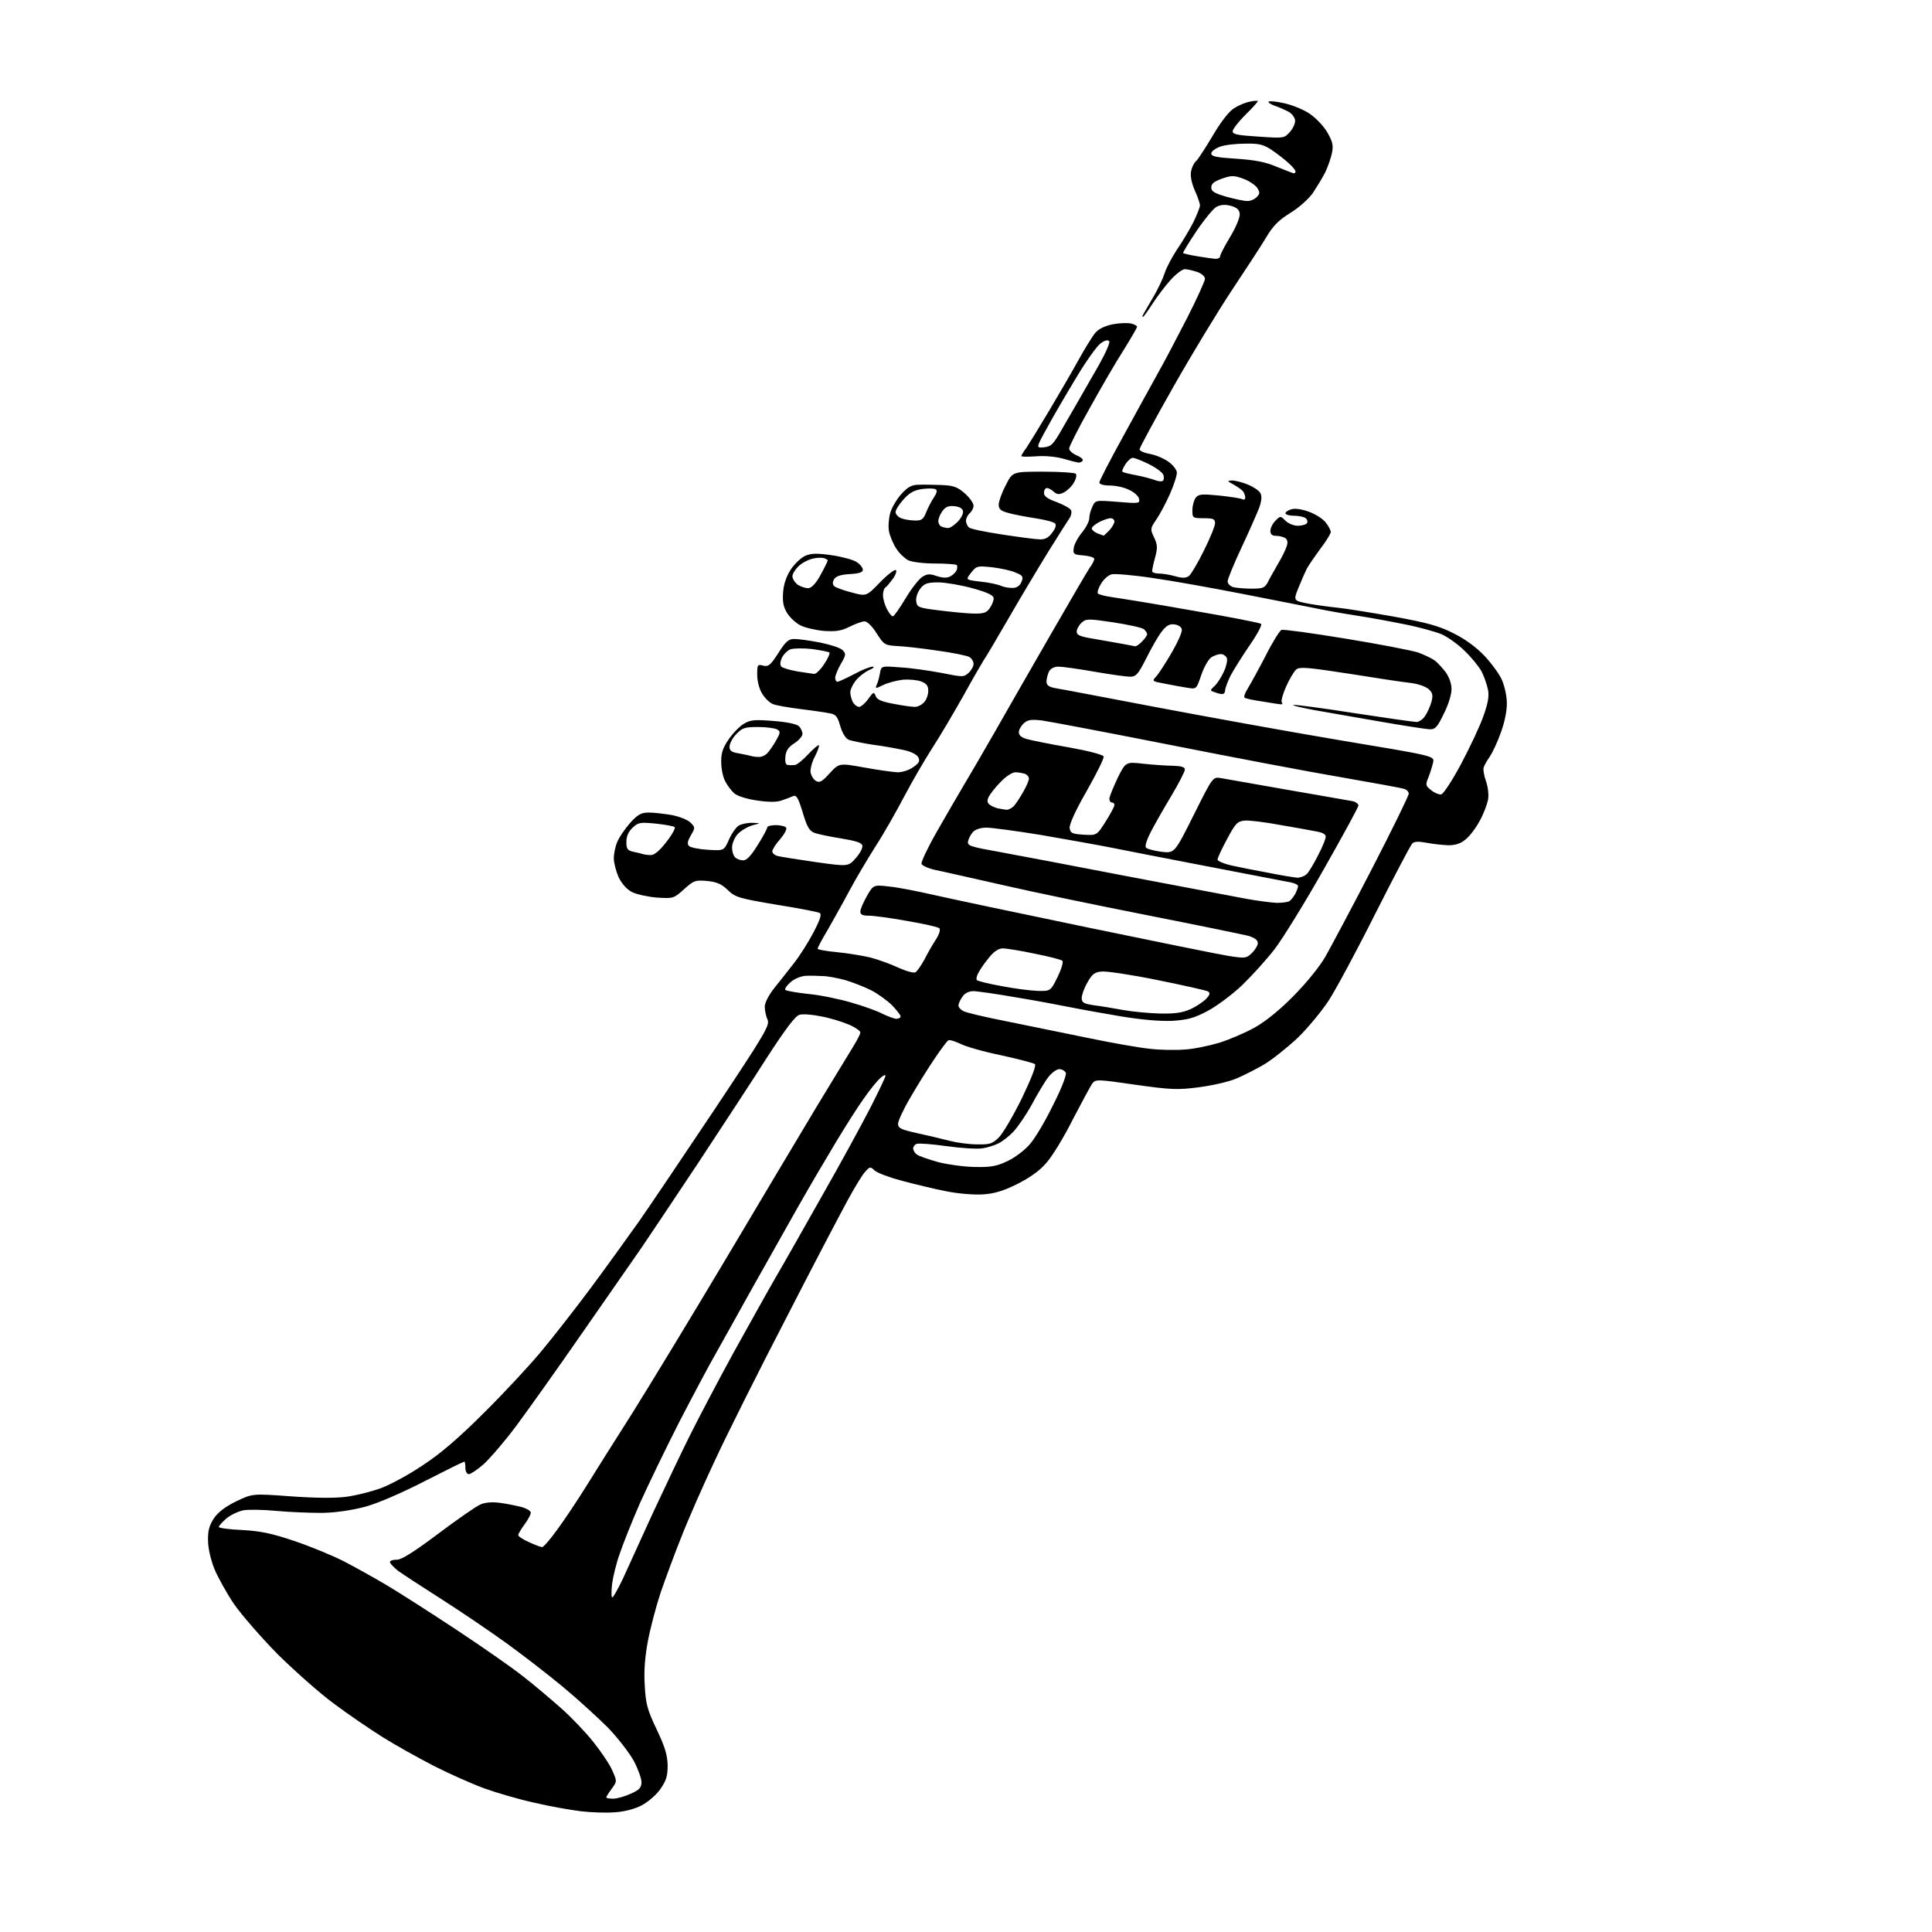 <?xml version="1.0" encoding="UTF-8" standalone="no"?>
<svg 
  version="1.1" 
  xmlns="http://www.w3.org/2000/svg" 
  xmlns:xlink="http://www.w3.org/1999/xlink" 
  xmlns:svg="http://www.w3.org/2000/svg"
  xmlns:rdf="http://www.w3.org/1999/02/22-rdf-syntax-ns#"
  xmlns:cc="http://creativecommons.org/ns#"
  xmlns:dc="http://purl.org/dc/elements/1.1/"
  viewBox="0 0 768 768"
  width="768"
  height="768"
>
<style>svg {background-color: white; }</style>"
<path stroke="none" fill="black" fill-rule="evenodd" d="M244.5,720.4C241.2,720.7 235.1,720.5 230.9,720.0C226.7,719.5 218.3,718.0 212.4,716.6C206.4,715.3 197.5,712.7 192.5,710.9C187.6,709.1 178.6,705.1 172.5,702.0C166.5,698.9 157.3,693.8 152.2,690.6C147.1,687.4 138.3,681.4 132.7,677.2C127.1,673.1 117.1,664.2 110.4,657.6C103.8,650.9 96.0,641.9 93.0,637.6C90.1,633.3 86.6,627.0 85.2,623.6C83.8,620.1 82.7,615.4 82.7,612.4C82.6,608.5 83.2,606.4 85.0,603.6C86.7,601.1 89.6,598.9 93.9,596.8C100.4,593.7 100.4,593.7 115.4,594.8C125.1,595.5 133.1,595.6 137.6,595.0C141.5,594.5 147.8,592.9 151.6,591.5C155.3,590.1 162.9,586.0 168.3,582.3C175.2,577.8 182.6,571.4 192.4,561.6C200.2,553.9 210.3,543.0 214.9,537.5C219.5,532.0 228.5,520.5 234.9,511.9C241.3,503.3 249.9,491.3 254.1,485.4C258.3,479.4 271.7,459.5 284.0,441.1C304.3,410.6 306.1,407.5 305.1,405.3C304.5,404.0 304.0,401.7 304.0,400.2C304.0,398.6 305.6,395.5 308.0,392.5C310.2,389.8 313.8,385.2 315.9,382.5C318.0,379.8 321.4,374.4 323.4,370.6C326.1,365.4 326.7,363.4 325.8,362.9C325.1,362.5 317.3,361.0 308.5,359.6C293.7,357.1 292.3,356.7 289.3,353.8C286.8,351.4 285.0,350.6 281.1,350.2C276.3,349.8 275.8,350.0 271.9,353.5C267.8,357.2 267.6,357.2 261.1,356.8C257.5,356.5 253.0,355.5 251.2,354.6C249.1,353.5 247.2,351.3 245.9,348.7C244.9,346.4 244.0,343.0 244.0,341.2C244.0,339.4 244.6,336.4 245.4,334.6C246.2,332.7 248.5,329.4 250.5,327.1C253.6,323.7 254.9,323.0 258.0,323.0C260.0,323.0 264.1,323.5 267.1,324.0C270.1,324.6 273.4,325.9 274.5,327.0C276.4,328.9 276.4,329.1 274.6,332.1C273.3,334.4 273.1,335.5 273.9,336.3C274.5,336.9 277.9,337.6 281.4,337.8C287.8,338.2 287.8,338.2 289.8,333.7C290.9,331.2 292.7,328.7 293.8,328.1C295.0,327.5 297.4,327.0 299.2,327.1C302.5,327.2 302.5,327.2 299.0,328.1C297.1,328.7 294.5,330.2 293.2,331.6C292.0,333.0 291.0,335.3 291.0,336.9C291.0,338.4 291.5,340.1 292.2,340.8C292.9,341.5 294.3,342.0 295.4,342.0C296.9,342.0 298.6,340.1 301.2,335.9C303.3,332.6 305.0,329.4 305.0,328.9C305.0,328.4 306.5,328.0 308.4,328.0C310.3,328.0 312.2,328.5 312.5,329.0C312.9,329.6 311.8,331.6 310.1,333.6C308.4,335.5 307.0,337.7 307.0,338.4C307.0,339.2 308.0,340.0 309.2,340.3C310.5,340.6 317.3,341.7 324.3,342.7C337.2,344.5 337.2,344.5 340.2,341.1C341.8,339.3 343.0,337.1 342.8,336.2C342.6,335.0 340.4,334.3 334.4,333.3C330.0,332.6 325.2,331.6 323.8,331.1C321.7,330.3 320.8,328.7 319.1,323.0C317.3,317.1 316.6,315.9 315.2,316.5C314.3,316.9 312.2,317.7 310.7,318.2C308.8,318.9 305.6,318.9 300.9,318.2C296.7,317.6 293.0,316.4 291.8,315.3C290.7,314.3 289.1,312.2 288.3,310.6C287.4,309.0 286.7,305.6 286.7,303.0C286.6,299.5 287.3,297.3 289.6,294.0C291.2,291.6 293.9,288.8 295.7,287.7C298.4,286.1 300.1,286.0 307.5,286.6C312.8,287.0 316.7,287.8 317.6,288.7C318.4,289.5 319.0,290.9 319.0,291.8C318.9,292.7 317.5,294.4 315.7,295.5C313.4,297.0 312.4,298.4 312.2,300.8C312.0,302.9 312.3,304.0 313.2,304.1C313.9,304.2 315.2,304.2 316.0,304.1C316.8,304.0 319.2,302.1 321.3,299.8C323.4,297.6 325.3,296.0 325.5,296.2C325.8,296.4 325.1,298.4 324.0,300.6C322.8,302.7 322.1,305.6 322.2,306.9C322.4,308.2 323.3,309.8 324.3,310.4C325.8,311.3 326.7,310.8 329.8,307.4C333.6,303.3 333.6,303.3 343.6,305.1C349.0,306.1 355.0,306.9 356.8,307.0C358.7,307.0 361.5,306.1 363.1,304.9C365.4,303.3 365.8,302.5 365.0,301.0C364.4,299.9 362.1,298.7 359.0,298.1C356.2,297.5 350.7,296.5 346.7,296.0C342.8,295.4 338.6,294.5 337.4,294.1C336.1,293.5 334.9,291.5 334.0,288.6C333.0,285.0 332.3,284.0 330.1,283.6C328.7,283.3 323.4,282.5 318.5,281.9C313.6,281.3 308.5,280.4 307.3,279.9C306.0,279.4 304.1,277.6 303.0,275.8C301.8,273.9 301.0,270.7 301.0,268.2C301.0,264.2 301.1,264.0 303.4,264.6C305.5,265.1 306.3,264.4 309.4,259.6C312.3,255.0 313.5,254.0 315.7,254.0C317.3,254.0 321.8,254.6 325.9,255.4C329.9,256.2 334.0,257.5 334.9,258.4C336.4,259.9 336.3,260.4 334.2,264.0C333.0,266.1 332.0,268.6 332.0,269.4C332.0,270.3 332.4,271.0 332.9,271.0C333.4,271.0 336.4,269.6 339.5,268.0C342.6,266.3 345.9,265.0 346.9,265.0C347.8,265.1 347.1,265.7 345.4,266.4C343.7,267.2 341.4,269.0 340.2,270.5C339.0,272.0 338.0,274.1 338.0,275.2C338.0,276.3 338.5,278.0 339.0,279.1C339.6,280.1 340.7,281.0 341.5,281.0C342.2,281.0 343.9,279.6 345.1,277.9C347.2,275.0 347.4,274.9 348.1,276.7C348.6,278.1 350.4,278.9 355.3,279.8C358.8,280.5 362.6,281.0 363.7,281.0C364.8,281.0 366.4,280.2 367.3,279.2C368.3,278.2 369.0,276.1 369.0,274.6C369.0,272.6 368.3,271.7 366.2,270.9C364.7,270.3 361.4,270.0 358.9,270.2C356.4,270.5 352.9,271.4 351.1,272.3C348.0,273.8 347.9,273.8 348.5,272.2C349.0,271.3 349.5,269.2 349.8,267.6C350.3,264.7 350.3,264.7 357.9,265.3C362.1,265.5 369.4,266.6 374.3,267.5C382.7,269.2 383.1,269.2 385.0,267.5C386.1,266.5 387.0,264.9 387.0,263.9C387.0,262.9 386.2,261.6 385.2,261.1C384.2,260.6 378.4,259.4 372.4,258.6C366.4,257.7 359.2,256.9 356.5,256.8C351.7,256.5 351.4,256.3 348.5,251.8C346.8,249.0 344.7,247.0 343.7,247.0C342.7,247.0 340.0,248.0 337.8,249.1C334.4,250.8 332.4,251.1 327.5,250.8C324.2,250.5 319.9,249.5 318.2,248.6C316.4,247.7 314.0,245.5 312.9,243.7C311.4,241.3 311.0,239.2 311.3,235.5C311.5,232.2 312.6,229.1 314.4,226.3C315.9,224.1 318.5,221.6 320.2,220.9C322.6,219.9 325.0,219.9 330.6,220.7C334.7,221.3 339.1,222.5 340.5,223.4C341.9,224.3 343.0,225.7 343.0,226.5C343.0,227.5 341.5,228.0 337.9,228.2C334.3,228.4 332.4,229.0 331.6,230.2C330.9,231.4 330.9,232.3 331.6,233.0C332.1,233.5 335.3,234.7 338.5,235.5C344.4,237.1 344.4,237.1 349.8,231.5C352.7,228.5 355.6,226.3 356.1,226.6C356.6,226.9 356.1,228.4 355.0,230.0C353.8,231.6 352.5,233.2 352.0,233.5C351.4,233.9 351.0,235.2 351.0,236.6C351.0,238.0 351.7,240.4 352.5,242.0C353.4,243.7 354.4,245.0 354.9,245.0C355.4,245.0 357.6,241.8 359.9,238.0C362.2,234.1 365.2,230.3 366.5,229.4C368.5,228.1 369.5,228.0 372.4,229.0C374.9,229.8 376.5,229.8 377.8,229.1C378.9,228.5 380.0,227.4 380.3,226.6C380.6,225.8 380.6,224.9 380.3,224.6C379.9,224.3 376.0,224.0 371.6,224.0C367.1,224.0 362.4,223.4 361.0,222.7C359.7,222.0 357.5,220.0 356.3,218.1C355.1,216.3 353.8,213.2 353.4,211.3C353.0,209.4 353.3,206.0 353.9,203.8C354.6,201.6 356.6,198.2 358.4,196.3C360.8,193.6 362.5,192.7 365.1,192.7C366.9,192.6 371.1,192.7 374.2,192.8C379.0,193.0 380.5,193.5 383.5,196.1C385.4,197.8 387.0,200.0 387.0,201.0C387.0,202.0 386.3,203.3 385.5,204.0C384.7,204.7 384.0,206.0 384.0,207.0C384.0,208.0 384.6,209.2 385.2,209.7C385.9,210.3 391.9,211.5 398.5,212.5C405.1,213.5 411.8,214.4 413.4,214.4C415.4,214.5 416.9,213.7 418.3,211.7C419.6,210.0 420.0,208.6 419.4,208.1C418.9,207.5 415.4,206.6 411.5,206.0C407.6,205.4 402.8,204.5 400.8,203.9C397.8,203.1 397.0,202.4 397.0,200.6C397.0,199.4 398.2,195.9 399.8,192.9C402.5,187.5 402.5,187.5 414.7,187.5C421.4,187.5 427.2,187.9 427.6,188.3C428.1,188.8 427.8,190.3 426.9,191.8C426.1,193.3 424.3,195.0 423.0,195.7C421.0,196.7 420.3,196.6 418.9,195.5C418.1,194.7 416.8,194.0 416.2,194.0C415.5,194.0 415.0,194.9 415.0,195.9C415.0,197.3 416.4,198.3 420.1,199.6C422.9,200.7 425.5,202.1 425.8,202.9C426.1,203.6 425.8,205.0 425.2,205.9C424.6,206.8 420.8,212.7 416.9,219.0C413.0,225.3 405.7,237.5 400.8,246.0C395.9,254.5 391.5,261.9 391.0,262.5C390.6,263.1 386.9,269.4 383.0,276.5C379.0,283.6 373.4,293.1 370.5,297.5C367.7,301.9 362.7,310.4 359.5,316.5C356.3,322.6 351.2,331.6 348.0,336.5C344.9,341.4 340.2,349.3 337.7,354.0C335.2,358.7 331.3,365.6 329.1,369.5C326.8,373.3 325.0,376.8 325.0,377.1C325.0,377.5 328.5,378.1 332.7,378.5C336.9,378.9 342.9,379.9 345.9,380.6C349.0,381.4 354.0,383.2 357.2,384.7C360.3,386.1 363.3,386.9 363.9,386.5C364.5,386.2 366.2,383.8 367.6,381.2C368.9,378.6 371.0,375.0 372.2,373.2C373.4,371.3 373.9,369.5 373.4,369.0C372.9,368.5 367.2,367.2 360.6,366.1C354.1,364.9 347.2,364.0 345.4,364.0C342.9,364.0 342.0,363.6 342.0,362.3C342.0,361.4 343.2,358.7 344.6,356.2C347.2,351.7 347.2,351.7 353.4,352.4C356.7,352.7 364.4,354.2 370.5,355.6C376.6,357.0 404.0,362.8 431.5,368.5C459.0,374.2 484.6,379.4 488.4,380.0C494.9,381.0 495.4,381.0 497.6,378.9C498.9,377.6 500.0,375.9 500.0,374.9C500.0,373.7 498.8,372.8 496.2,372.0C494.2,371.5 476.3,367.8 456.5,363.9C436.7,360.0 410.6,354.6 398.5,351.8C386.4,349.1 374.3,346.3 371.7,345.8C369.0,345.2 366.6,344.1 366.3,343.4C366.1,342.7 368.7,337.1 372.3,330.8C375.8,324.6 380.9,315.9 383.5,311.5C386.1,307.1 391.8,297.4 396.0,290.0C400.2,282.6 409.9,265.7 417.5,252.5C425.1,239.3 432.1,227.3 433.1,225.8C434.2,224.4 435.0,222.7 435.0,222.2C435.0,221.6 433.1,221.0 430.8,220.8C426.9,220.5 426.5,220.3 426.8,218.0C426.9,216.6 428.4,213.8 430.0,211.8C431.7,209.8 433.0,207.2 433.0,206.1C433.0,205.0 433.5,202.9 434.2,201.5C435.4,198.8 435.4,198.8 444.3,199.5C452.6,200.2 453.2,200.1 452.8,198.4C452.7,197.3 450.9,195.7 449.0,194.8C447.1,193.8 443.6,193.0 441.2,193.0C438.7,193.0 437.0,192.5 437.0,191.8C437.0,191.2 441.2,183.0 446.4,173.6C451.5,164.2 457.8,152.9 460.2,148.5C462.7,144.1 467.9,134.2 471.9,126.4C475.8,118.7 479.0,111.7 479.0,110.8C479.0,109.9 477.6,108.7 475.9,108.1C474.1,107.5 471.9,107.0 471.0,107.0C470.0,107.0 467.5,108.9 465.4,111.2C463.2,113.6 460.0,117.9 458.1,120.8C456.3,123.6 454.6,126.0 454.3,126.0C454.1,126.0 454.1,125.7 454.3,125.3C454.5,124.8 456.3,121.8 458.2,118.5C460.2,115.2 462.3,110.7 463.0,108.5C463.7,106.3 466.0,102.0 468.0,99.0C470.1,96.0 472.9,91.2 474.4,88.3C475.8,85.4 477.0,82.4 477.0,81.7C477.0,80.9 476.1,78.1 474.9,75.6C473.6,72.5 473.1,69.9 473.5,68.0C473.8,66.4 474.7,64.6 475.5,64.0C476.2,63.4 479.2,58.8 482.1,53.9C485.4,48.3 488.6,44.2 490.6,43.0C492.3,41.9 495.1,40.7 496.9,40.4C498.6,40.0 500.0,40.0 500.0,40.2C500.0,40.5 497.8,43.0 495.0,45.7C492.2,48.5 490.0,51.4 490.0,52.2C490.0,53.4 492.1,53.8 500.2,54.3C510.4,55.0 510.5,55.0 512.8,52.4C514.1,50.9 515.0,48.8 514.8,47.7C514.6,46.5 513.4,45.0 512.0,44.3C510.6,43.6 508.2,42.5 506.6,42.0C505.0,41.4 504.0,40.7 504.3,40.4C504.6,40.1 507.3,40.3 510.3,41.0C513.3,41.6 517.8,43.4 520.3,45.0C522.9,46.7 525.9,49.8 527.5,52.4C529.7,56.2 530.1,57.7 529.5,60.7C529.1,62.7 527.9,66.2 526.8,68.5C525.7,70.7 523.4,74.4 521.9,76.7C520.2,79.1 516.4,82.5 513.0,84.6C508.3,87.5 506.1,89.7 503.3,94.4C501.3,97.8 495.1,107.2 489.6,115.5C484.1,123.8 473.6,141.1 466.3,154.0C459.0,166.9 453.0,178.0 453.0,178.6C453.0,179.2 454.7,180.0 456.8,180.4C458.9,180.7 462.2,182.0 464.1,183.3C466.0,184.5 467.6,186.5 467.8,187.6C468.0,188.7 466.7,192.6 465.1,196.3C463.5,199.9 461.0,204.6 459.6,206.6C457.2,210.1 457.2,210.4 458.8,213.7C460.1,216.5 460.2,217.8 459.2,221.5C458.5,224.0 458.0,226.5 458.0,227.0C458.0,227.6 459.2,228.0 460.8,228.0C462.3,228.0 465.2,228.5 467.3,229.1C470.2,229.9 471.5,229.8 472.7,228.9C473.5,228.2 476.2,223.7 478.6,218.8C481.0,214.0 483.0,209.1 483.0,208.0C483.0,206.3 482.3,206.0 478.5,206.0C474.1,206.0 474.0,205.9 474.0,202.8C474.0,201.0 474.6,198.8 475.3,197.9C476.4,196.4 477.7,196.3 484.8,197.0C489.3,197.5 493.4,198.1 494.0,198.5C494.5,198.8 495.0,198.5 495.0,197.8C495.0,197.1 494.6,196.0 494.2,195.4C493.8,194.8 492.1,193.6 490.5,192.7C487.8,191.2 487.7,191.1 489.7,191.0C491.0,191.0 493.8,191.7 496.0,192.6C498.2,193.5 500.5,195.0 501.0,196.0C501.7,197.2 501.5,199.1 500.6,201.7C499.8,203.8 496.7,210.9 493.6,217.5C490.5,224.1 488.0,230.2 488.0,231.1C488.0,232.0 489.0,233.0 490.2,233.4C491.5,233.7 494.8,234.0 497.6,234.0C502.1,234.0 502.8,233.7 504.1,231.2C504.8,229.7 506.7,226.5 508.1,224.0C509.6,221.5 511.1,218.4 511.5,217.1C512.0,215.6 511.8,214.5 510.9,213.9C510.1,213.4 508.5,213.0 507.2,213.0C505.7,213.0 505.0,212.4 505.0,211.0C505.0,209.9 505.9,208.1 507.0,207.0C509.0,205.0 509.0,205.0 511.0,207.0C512.1,208.1 514.3,209.0 515.9,209.0C517.6,209.0 519.2,208.5 519.6,207.9C519.9,207.3 519.6,206.4 518.9,205.9C518.1,205.4 516.0,205.0 514.2,205.0C512.5,205.0 511.0,204.6 511.0,204.0C511.0,203.5 512.1,202.8 513.5,202.4C515.0,202.0 517.9,202.5 520.5,203.5C523.0,204.4 525.9,206.3 527.0,207.7C528.1,209.1 529.0,210.8 529.0,211.5C529.0,212.1 527.2,215.1 524.9,218.1C522.7,221.1 520.2,224.7 519.4,226.2C518.7,227.6 517.2,231.1 516.1,233.8C514.1,238.8 514.1,238.8 520.3,240.0C523.7,240.6 529.0,241.3 532.0,241.6C535.0,241.9 544.9,243.5 554.0,245.1C567.2,247.5 572.0,248.8 577.7,251.7C582.4,254.0 586.7,257.2 590.0,260.6C592.8,263.6 596.0,267.9 597.0,270.2C598.1,272.7 599.0,276.7 599.0,279.7C599.0,282.9 598.0,287.5 596.5,291.5C595.2,295.2 593.2,299.3 592.2,300.8C591.1,302.3 590.1,304.2 589.8,305.0C589.5,305.8 589.9,308.3 590.7,310.5C591.5,312.9 591.9,315.9 591.5,318.0C591.1,319.9 589.7,323.7 588.2,326.3C586.8,329.0 584.3,332.3 582.7,333.6C580.7,335.3 578.7,336.0 575.7,336.0C573.4,335.9 569.5,335.5 567.0,335.0C563.8,334.4 562.2,334.5 561.4,335.3C560.7,336.0 554.2,348.4 546.8,363.0C539.5,377.6 531.1,393.2 528.2,397.7C525.3,402.1 519.6,409.0 515.6,412.8C511.5,416.6 505.6,421.3 502.4,423.2C499.1,425.1 494.2,427.6 491.3,428.8C488.5,430.0 481.9,431.5 476.6,432.2C468.1,433.3 465.5,433.2 451.3,431.2C436.2,429.0 435.5,429.0 434.2,430.7C433.5,431.7 430.0,438.2 426.4,445.1C422.9,452.1 418.2,459.8 415.9,462.3C413.3,465.4 409.3,468.2 404.3,470.7C398.7,473.5 395.2,474.5 390.6,474.8C387.1,475.0 380.7,474.5 375.9,473.5C371.3,472.6 363.5,470.7 358.6,469.4C353.7,468.1 348.9,466.3 347.8,465.4C346.0,463.7 345.8,463.7 344.1,465.6C343.0,466.6 340.0,471.6 337.3,476.5C334.6,481.4 323.4,502.7 312.6,523.8C301.7,544.8 289.0,570.2 284.3,580.3C279.6,590.3 273.6,603.9 271.0,610.6C268.3,617.2 264.6,627.4 262.6,633.1C260.7,638.9 258.4,647.7 257.5,652.6C256.4,658.5 255.9,664.4 256.3,670.0C256.7,677.4 257.3,679.6 261.0,687.4C264.3,694.3 265.3,697.6 265.4,701.7C265.4,706.0 264.9,707.7 262.5,711.2C260.8,713.6 257.5,716.4 255.0,717.7C252.3,719.1 248.1,720.2 244.5,720.4zM243.8,715.0C245.3,715.0 248.4,714.1 250.8,713.0C254.2,711.5 255.0,710.6 255.0,708.4C255.0,707.0 253.6,703.1 251.9,699.9C250.1,696.7 245.5,690.7 241.6,686.7C237.6,682.7 229.6,675.4 223.7,670.5C217.8,665.6 207.7,657.8 201.2,653.1C194.8,648.5 183.2,640.6 175.5,635.7C167.8,630.8 160.0,625.7 158.2,624.4C156.5,623.0 155.0,621.5 155.0,620.9C155.0,620.4 156.2,620.0 157.8,620.0C159.7,620.0 164.7,616.8 174.3,609.6C181.9,603.9 189.5,598.6 191.1,598.0C192.9,597.2 195.9,597.0 198.7,597.4C201.2,597.7 205.0,598.5 207.1,599.0C209.3,599.6 211.0,600.6 211.0,601.3C211.0,602.0 209.9,604.1 208.5,606.0C207.1,607.9 206.0,609.8 206.0,610.2C206.0,610.7 207.9,612.0 210.2,613.0C212.6,614.1 215.0,615.0 215.5,615.0C216.1,615.0 218.9,611.7 221.7,607.8C224.6,603.8 229.5,596.5 232.6,591.5C235.7,586.5 244.2,573.0 251.5,561.5C258.7,550.0 275.4,522.5 288.5,500.5C301.6,478.5 317.6,451.6 324.1,440.8C330.7,430.0 337.3,419.0 339.0,416.3C340.6,413.7 342.0,411.1 342.0,410.4C342.0,409.8 339.9,408.3 337.2,407.2C334.6,406.1 329.7,404.6 326.3,404.0C322.9,403.3 319.1,403.0 317.8,403.4C316.2,403.8 312.4,408.8 305.0,420.2C299.3,429.2 286.8,448.2 277.4,462.5C267.9,476.8 257.8,491.9 255.0,496.0C252.1,500.1 241.7,515.2 231.7,529.5C221.8,543.8 209.9,560.5 205.3,566.7C200.7,572.9 194.8,579.7 192.3,582.0C189.8,584.2 187.1,586.0 186.4,586.0C185.6,586.0 185.0,584.9 185.0,583.5C185.0,582.1 184.8,581.0 184.6,581.0C184.3,581.0 177.2,584.5 168.8,588.8C159.4,593.6 150.2,597.6 145.0,599.0C139.6,600.4 133.4,601.3 128.0,601.4C123.3,601.4 115.2,601.1 109.8,600.6C104.5,600.1 98.6,600.0 96.6,600.4C94.7,600.8 91.7,602.2 90.0,603.6C88.4,605.0 87.0,606.5 87.0,607.0C87.0,607.4 91.2,608.0 96.2,608.2C103.5,608.6 107.9,609.5 116.8,612.5C123.1,614.6 132.1,618.3 136.8,620.7C141.6,623.2 149.3,627.5 154.0,630.3C158.7,633.1 170.9,640.9 181.2,647.7C191.5,654.5 203.4,662.8 207.7,666.2C212.0,669.5 218.8,675.3 222.9,678.9C227.0,682.5 232.9,688.7 235.9,692.5C239.0,696.4 242.4,701.4 243.4,703.8C245.3,708.1 245.3,708.1 243.2,711.0C242.0,712.6 241.0,714.2 241.0,714.5C241.0,714.8 242.2,715.0 243.8,715.0zM243.4,635.0C243.8,635.0 245.6,631.7 247.5,627.8C249.3,623.8 254.7,612.0 259.5,601.5C264.4,591.0 271.0,577.1 274.3,570.5C277.6,563.9 285.4,549.0 291.7,537.5C298.1,526.0 305.6,512.5 308.5,507.5C311.4,502.6 319.6,488.1 326.7,475.5C333.9,462.9 342.5,447.1 345.9,440.5C349.2,434.0 352.0,428.2 352.0,427.6C352.0,427.1 351.0,427.5 349.9,428.6C348.7,429.6 345.8,433.2 343.5,436.5C341.1,439.8 336.1,447.7 332.3,454.0C328.5,460.3 321.5,472.2 316.8,480.5C312.1,488.8 303.9,503.4 298.5,513.0C293.2,522.6 286.8,534.0 284.4,538.3C281.9,542.6 275.5,554.7 270.0,565.3C264.6,575.9 257.6,590.4 254.4,597.5C251.3,604.6 247.7,613.6 246.4,617.5C245.0,621.3 243.7,626.8 243.3,629.7C243.0,632.6 243.0,635.0 243.4,635.0zM388.1,463.9C394.2,464.0 396.5,463.5 400.8,461.4C403.7,460.0 407.6,457.0 409.5,454.7C411.5,452.4 415.6,445.5 418.6,439.3C421.8,433.1 424.0,427.4 423.7,426.5C423.3,425.7 422.2,425.0 421.1,425.0C420.0,425.0 418.0,426.5 416.7,428.2C415.3,430.0 412.4,434.9 410.2,439.0C407.9,443.2 404.6,448.0 402.8,449.9C401.1,451.7 398.4,453.8 396.9,454.5C395.4,455.3 392.5,456.2 390.4,456.5C388.2,456.8 381.9,456.4 376.2,455.6C370.5,454.8 365.2,454.4 364.4,454.7C363.6,455.0 363.0,455.8 363.0,456.5C363.0,457.2 363.6,458.3 364.4,458.9C365.1,459.5 369.1,460.9 373.1,462.0C377.2,463.0 383.9,463.9 388.1,463.9zM388.3,454.9C393.5,455.0 394.5,454.7 397.1,452.1C398.7,450.5 402.8,443.5 406.2,436.6C409.9,428.9 412.0,423.6 411.4,423.0C410.9,422.6 404.9,421.0 398.0,419.5C391.1,418.1 383.8,416.0 381.7,414.9C379.6,413.9 377.4,413.2 376.9,413.6C376.4,413.9 373.8,417.4 371.2,421.3C368.5,425.3 364.3,432.1 361.7,436.6C359.1,441.0 357.0,445.6 357.0,446.7C357.0,448.5 358.1,449.0 364.8,450.5C369.0,451.4 374.8,452.8 377.5,453.5C380.2,454.2 385.1,454.9 388.3,454.9zM471.0,417.2C474.6,417.0 480.7,415.7 484.7,414.5C488.6,413.3 494.9,410.6 498.7,408.5C503.0,406.1 508.7,401.5 514.0,396.1C519.0,391.1 524.4,384.5 526.8,380.4C529.0,376.5 537.5,360.6 545.5,345.1C553.5,329.6 560.0,316.3 560.0,315.5C560.0,314.8 559.3,314.0 558.5,313.7C557.7,313.3 546.4,311.3 533.3,309.0C520.3,306.8 489.3,300.9 464.6,296.0C439.8,291.1 417.1,286.8 414.2,286.4C409.9,285.9 408.6,286.1 407.0,287.5C405.9,288.5 405.0,290.1 405.0,291.1C405.0,292.3 406.1,293.2 408.2,293.8C410.0,294.3 417.5,295.8 424.9,297.1C432.3,298.4 438.5,300.0 438.7,300.7C439.0,301.3 435.9,307.5 432.0,314.4C427.5,322.2 425.0,327.8 425.2,329.2C425.5,331.2 426.2,331.5 430.7,331.8C436.0,332.1 436.0,332.1 439.5,326.6C441.4,323.6 443.0,320.6 443.0,320.0C443.0,319.5 442.6,319.0 442.0,319.0C441.4,319.0 441.0,318.3 441.0,317.5C441.0,316.7 442.5,313.1 444.2,309.4C447.5,302.8 447.5,302.8 454.5,303.6C458.4,304.0 463.6,304.4 466.2,304.4C469.6,304.5 471.0,304.9 471.0,305.9C471.0,306.7 468.6,311.4 465.6,316.4C462.6,321.4 458.9,327.9 457.4,330.8C455.8,334.0 455.0,336.4 455.6,337.0C456.1,337.5 458.8,338.2 461.7,338.6C466.9,339.2 466.9,339.2 474.5,324.0C482.1,308.8 482.1,308.8 485.3,309.3C487.1,309.6 499.1,311.7 512.0,314.0C524.9,316.2 536.5,318.3 537.8,318.5C539.0,318.8 540.0,319.6 540.0,320.2C540.0,320.8 533.8,332.2 526.3,345.4C518.8,358.7 510.0,372.9 506.9,377.0C503.8,381.1 497.9,387.6 493.9,391.5C489.8,395.4 483.6,400.0 480.0,401.9C474.7,404.7 472.2,405.4 466.0,405.8C461.2,406.0 453.9,405.4 445.5,404.0C438.4,402.8 429.4,401.2 425.5,400.4C421.6,399.6 412.0,397.8 404.1,396.5C396.1,395.1 388.4,394.0 386.9,394.0C385.2,394.0 383.5,394.8 382.6,396.2C381.7,397.4 381.0,399.0 381.0,399.7C381.0,400.4 381.9,401.4 382.9,401.9C383.9,402.5 391.5,404.3 399.7,405.9C407.8,407.6 422.4,410.5 432.0,412.5C441.6,414.5 452.9,416.5 457.0,416.9C461.1,417.4 467.4,417.5 471.0,417.2zM356.2,405.0C357.2,405.0 358.0,404.6 358.0,404.0C358.0,403.5 356.4,401.5 354.5,399.5C352.5,397.6 348.8,394.9 346.2,393.6C343.6,392.3 339.0,390.5 336.0,389.6C333.0,388.8 328.9,388.0 327.0,388.0C325.1,387.9 322.1,387.8 320.3,387.9C318.5,388.0 315.9,389.0 314.3,390.4C312.8,391.7 311.8,393.1 312.2,393.5C312.6,393.9 316.6,394.6 321.2,395.1C325.8,395.5 333.5,397.1 338.3,398.5C343.2,399.9 348.8,401.9 350.8,403.0C352.9,404.0 355.3,404.9 356.2,405.0zM461.4,402.9C467.5,403.0 470.3,402.5 473.6,401.0C475.9,399.9 478.6,398.0 479.6,396.9C481.0,395.4 481.1,394.7 480.2,394.1C479.5,393.7 470.5,391.7 460.2,389.6C449.9,387.5 439.9,386.0 438.0,386.2C435.2,386.4 434.1,387.2 432.3,390.5C431.0,392.7 430.0,395.5 430.0,396.7C430.0,398.5 430.7,399.0 434.8,399.6C437.4,399.9 442.6,400.8 446.5,401.5C450.4,402.2 457.1,402.8 461.4,402.9zM412.5,393.9C417.6,394.0 417.6,394.0 420.4,388.4C421.9,385.3 422.8,382.4 422.3,381.9C421.9,381.5 416.9,380.2 411.3,379.1C405.7,377.9 400.0,377.0 398.6,377.0C397.0,377.0 395.1,378.2 393.2,380.6C391.6,382.5 389.7,385.2 389.0,386.6C388.2,387.9 388.0,389.3 388.3,389.6C388.7,390.0 393.1,391.1 398.2,392.0C403.3,393.0 409.8,393.8 412.5,393.9zM507.5,358.9C509.7,358.9 512.0,358.6 512.6,358.2C513.2,357.8 514.2,356.5 514.9,355.3C515.5,354.1 516.0,352.7 516.0,352.2C516.0,351.7 514.3,350.9 512.2,350.6C510.2,350.2 495.7,347.4 480.0,344.4C464.3,341.4 447.0,338.0 441.5,336.9C436.0,335.8 423.5,333.6 413.7,331.9C403.9,330.3 394.2,329.0 392.1,329.0C389.8,329.0 387.7,329.7 386.7,330.8C385.9,331.7 385.0,333.4 384.8,334.5C384.5,336.2 385.7,336.6 397.5,338.7C404.6,340.0 427.8,344.4 449.0,348.5C470.2,352.5 491.1,356.5 495.5,357.3C499.9,358.1 505.3,358.8 507.5,358.9zM515.7,348.9C516.9,348.9 518.6,348.3 519.5,347.4C520.4,346.5 522.4,343.1 524.0,339.9C525.7,336.7 527.0,333.4 527.0,332.6C527.0,331.6 525.6,330.9 523.2,330.5C521.2,330.1 514.6,328.9 508.7,327.9C502.7,326.8 496.4,326.0 494.7,326.2C491.9,326.5 491.1,327.3 487.8,333.5C485.7,337.4 484.0,341.0 484.0,341.7C484.0,342.3 486.6,343.4 489.8,344.1C492.9,344.8 499.6,346.1 504.5,347.0C509.4,348.0 514.5,348.8 515.7,348.9zM258.6,339.9C260.0,340.0 262.1,338.3 264.8,334.8C267.1,331.9 268.6,329.2 268.2,328.8C267.8,328.4 264.4,327.8 260.7,327.4C254.5,326.8 253.7,326.9 251.5,329.0C249.8,330.6 249.0,332.4 249.0,334.7C249.0,337.4 249.4,338.1 251.8,338.6C253.3,338.9 254.9,339.3 255.5,339.5C256.1,339.7 257.5,339.9 258.6,339.9zM400.1,321.9C401.0,321.9 402.4,321.2 403.2,320.2C404.0,319.3 405.6,316.8 406.8,314.7C408.0,312.6 409.0,310.3 409.0,309.5C409.0,308.8 408.3,307.9 407.4,307.6C406.5,307.3 404.8,307.0 403.6,307.0C402.4,307.0 399.9,308.6 397.8,310.8C395.8,312.8 393.7,315.5 393.1,316.6C392.3,318.2 392.4,319.0 393.3,319.8C393.9,320.3 395.4,321.0 396.5,321.3C397.6,321.5 399.2,321.8 400.1,321.9zM572.9,315.8C573.8,315.6 577.4,310.1 580.9,303.5C584.4,296.9 588.4,288.4 589.7,284.6C591.5,279.6 592.0,276.7 591.5,274.2C591.1,272.2 590.0,269.0 589.0,267.0C588.0,265.1 585.0,261.4 582.3,258.8C579.7,256.2 575.5,253.2 573.0,252.1C570.5,251.1 563.8,249.2 558.0,248.1C552.2,246.9 543.2,245.3 538.0,244.5C532.8,243.7 525.6,242.4 522.0,241.6C518.4,240.9 505.8,238.4 494.0,236.1C482.2,233.8 466.2,230.9 458.4,229.8C450.6,228.6 443.2,228.0 441.9,228.3C440.6,228.6 438.7,230.3 437.7,232.0C436.7,233.6 436.1,235.4 436.4,235.9C436.7,236.3 439.3,237.0 442.2,237.4C445.1,237.8 459.4,240.1 474.0,242.7C488.6,245.2 500.9,247.6 501.3,248.0C501.8,248.4 499.7,252.3 496.7,256.6C493.7,261.0 490.3,266.4 489.1,268.7C488.0,271.0 487.0,273.6 487.0,274.5C487.0,275.3 486.4,276.0 485.8,275.9C485.1,275.9 483.7,275.5 482.7,275.1C480.9,274.5 481.0,274.4 482.8,272.7C483.9,271.7 485.5,269.2 486.5,267.0C487.5,264.9 488.0,262.4 487.7,261.6C487.3,260.7 486.2,260.0 485.3,260.0C484.3,260.0 482.5,260.6 481.4,261.4C480.3,262.2 478.5,265.4 477.5,268.4C475.6,274.0 475.6,274.0 472.0,273.4C470.1,273.1 466.1,272.4 463.2,271.8C457.8,270.8 457.8,270.8 459.8,268.7C460.8,267.5 463.6,263.2 465.9,259.2C468.2,255.2 470.0,251.2 469.8,250.2C469.6,249.2 468.4,248.4 466.8,248.2C464.8,248.0 463.6,248.7 461.7,251.2C460.3,253.0 457.6,257.8 455.6,261.8C452.4,268.1 451.6,269.0 449.2,269.0C447.7,269.0 441.3,268.1 435.0,267.0C428.7,265.9 422.3,265.0 420.8,265.0C419.1,265.0 417.7,265.7 417.0,266.9C416.5,268.0 416.0,269.8 416.0,270.9C416.0,272.4 416.9,273.1 419.8,273.6C421.8,273.9 439.5,277.3 459.0,281.0C478.5,284.7 511.5,290.7 532.3,294.2C570.2,300.5 570.2,300.5 569.7,303.0C569.4,304.4 568.6,307.0 567.9,308.8C566.6,312.0 566.6,312.3 568.9,314.1C570.2,315.2 572.0,315.9 572.9,315.8zM301.6,300.9C302.7,301.0 304.4,300.2 305.2,299.2C306.0,298.3 307.6,296.0 308.6,294.2C310.2,291.3 310.3,290.8 309.0,290.0C308.2,289.5 304.8,289.0 301.4,289.0C296.1,289.0 295.1,289.3 292.7,291.8C291.2,293.3 290.0,295.6 290.0,296.8C290.0,298.5 290.8,299.0 293.8,299.5C295.8,299.9 297.9,300.3 298.5,300.5C299.1,300.7 300.4,300.9 301.6,300.9zM568.2,289.9C566.7,289.8 558.1,288.5 549.0,286.9C539.9,285.3 528.1,283.3 522.6,282.3C517.2,281.3 513.4,280.4 514.2,280.2C515.0,280.1 525.9,281.5 538.5,283.5C551.0,285.4 562.1,287.0 563.1,287.0C564.1,287.0 565.7,285.9 566.5,284.6C567.4,283.3 568.5,280.8 569.0,279.1C569.7,276.5 569.5,275.5 568.1,274.1C567.0,273.0 564.0,271.9 560.9,271.5C557.9,271.2 546.8,269.5 536.2,267.8C519.9,265.3 516.7,265.0 515.3,266.1C514.4,266.9 512.6,269.9 511.3,272.8C510.0,275.7 509.2,278.6 509.5,279.1C509.9,279.6 509.8,280.0 509.3,280.0C508.9,280.0 505.6,279.5 502.1,278.9C498.5,278.4 495.3,277.7 494.8,277.4C494.3,277.1 494.9,275.4 496.0,273.7C497.1,271.9 500.3,266.1 503.1,260.7C505.8,255.3 508.7,250.7 509.4,250.4C510.1,250.1 521.7,251.7 535.1,253.9C548.5,256.1 561.4,258.6 563.8,259.4C566.1,260.3 569.0,261.6 570.1,262.4C571.2,263.1 573.2,265.3 574.6,267.1C576.1,269.2 577.0,271.7 577.0,274.0C577.0,276.1 575.7,280.3 573.9,283.8C571.3,289.2 570.5,290.0 568.2,289.9zM323.7,267.9C324.4,267.9 326.2,266.2 327.6,264.0C329.1,261.8 330.0,259.7 329.7,259.4C329.4,259.1 326.3,258.5 322.8,258.0C319.3,257.6 315.5,257.7 314.2,258.1C313.0,258.6 311.5,260.1 310.8,261.5C310.1,263.1 310.0,264.4 310.6,265.0C311.1,265.5 314.0,266.4 317.0,266.9C320.0,267.4 323.1,267.8 323.7,267.9zM451.2,256.9C451.7,257.0 452.9,256.1 454.0,255.0C455.1,253.9 456.0,252.6 456.0,252.1C456.0,251.6 455.4,250.7 454.7,250.1C453.9,249.5 448.5,248.3 442.6,247.4C432.5,245.9 431.7,245.9 429.9,247.6C428.9,248.5 428.0,250.1 428.0,251.1C428.0,252.5 429.5,253.1 435.2,254.0C439.2,254.7 444.3,255.6 446.5,256.0C448.7,256.4 450.8,256.8 451.2,256.9zM386.7,243.9C391.0,244.0 392.2,243.6 393.4,241.8C394.3,240.6 395.0,238.8 395.0,237.9C395.0,236.7 392.9,235.6 386.8,233.9C382.2,232.6 376.1,231.6 373.2,231.5C368.7,231.5 367.5,231.9 365.9,233.9C364.8,235.3 364.0,237.5 364.2,238.9C364.5,241.4 365.0,241.6 373.0,242.6C377.7,243.2 383.8,243.8 386.7,243.9zM321.5,233.8C322.7,233.6 324.6,231.6 326.2,228.5C327.7,225.8 329.0,223.2 329.0,222.8C329.0,222.5 328.2,222.0 327.2,221.8C326.3,221.6 324.2,221.7 322.6,222.2C321.0,222.6 318.6,223.9 317.3,225.2C316.1,226.4 315.0,228.1 315.0,229.1C315.0,230.1 316.0,231.6 317.2,232.5C318.5,233.3 320.4,233.9 321.5,233.8zM402.9,233.7C404.4,233.6 405.6,232.6 406.1,231.2C406.9,229.2 406.5,228.7 403.7,227.6C402.0,226.8 397.7,225.9 394.4,225.5C388.5,224.9 388.2,224.9 386.0,227.7C383.8,230.5 383.8,230.5 389.7,231.2C392.9,231.5 396.6,232.3 398.0,232.9C399.4,233.5 401.6,233.8 402.9,233.7zM438.7,212.9C438.8,213.0 439.8,212.0 441.0,210.8C442.1,209.6 443.0,208.0 443.0,207.3C443.0,206.6 442.3,206.0 441.5,206.0C440.6,206.0 438.6,206.7 437.0,207.5C435.3,208.4 434.0,209.5 434.0,210.1C434.0,210.6 435.0,211.5 436.2,212.0C437.5,212.5 438.6,212.9 438.7,212.9zM376.8,209.9C377.5,210.0 379.2,208.9 380.6,207.5C382.0,206.1 383.0,204.2 382.8,203.2C382.6,202.1 381.4,201.4 379.3,201.2C377.0,201.0 375.8,201.5 374.6,203.2C373.7,204.4 373.0,206.2 373.0,207.1C373.0,208.1 373.6,209.1 374.2,209.3C374.9,209.6 376.1,209.9 376.8,209.9zM363.6,206.9C366.3,207.0 367.0,206.5 368.1,203.8C368.8,202.0 370.2,199.3 371.2,197.8C372.4,196.0 372.7,194.9 371.9,194.5C371.3,194.1 368.9,194.1 366.5,194.4C363.2,194.9 361.4,196.0 359.1,198.6C357.4,200.5 356.0,202.7 356.0,203.6C356.0,204.4 357.0,205.5 358.2,206.0C359.5,206.5 361.9,206.9 363.6,206.9zM462.3,191.1C462.7,190.7 462.8,189.6 462.4,188.7C462.1,187.8 459.5,185.9 456.7,184.5C453.9,183.1 451.0,182.0 450.3,182.0C449.6,182.0 448.3,183.1 447.4,184.5C446.5,185.9 445.9,187.3 446.2,187.5C446.4,187.8 448.9,188.4 451.6,188.9C454.3,189.4 457.6,190.3 459.0,190.8C460.4,191.4 461.9,191.5 462.3,191.1zM428.7,183.9C428.0,183.8 425.2,183.1 422.5,182.3C419.6,181.5 415.1,181.1 411.8,181.4C408.6,181.6 406.0,181.6 406.0,181.3C406.0,181.0 406.8,179.6 407.9,178.2C408.9,176.7 413.1,169.9 417.2,163.0C421.3,156.1 426.6,147.0 429.0,142.6C431.4,138.3 434.3,133.6 435.4,132.3C436.8,130.7 439.3,129.5 442.4,128.9C445.0,128.4 448.3,128.3 449.6,128.6C450.9,128.9 452.0,129.5 452.0,129.9C452.0,130.3 449.6,134.4 446.7,139.1C443.7,143.7 437.7,154.1 433.2,162.2C428.7,170.2 425.0,177.5 425.0,178.3C425.0,179.1 426.3,180.3 428.0,181.0C429.6,181.7 430.7,182.6 430.4,183.1C430.1,183.6 429.3,183.9 428.7,183.9zM415.0,177.8C417.9,177.5 418.7,176.7 422.5,170.0C424.9,165.9 430.2,156.7 434.3,149.5C439.1,141.4 441.5,136.1 440.9,135.6C440.4,135.0 439.0,135.3 437.4,136.6C436.0,137.6 431.5,143.9 427.6,150.5C423.6,157.1 418.4,166.0 416.1,170.3C411.8,178.1 411.8,178.1 415.0,177.8zM483.2,102.9C484.2,102.9 485.0,102.5 485.0,101.9C485.0,101.3 486.8,97.8 489.1,94.0C491.5,90.0 493.0,86.2 492.8,84.9C492.6,83.3 491.5,82.4 489.2,81.8C487.0,81.2 485.2,81.4 483.6,82.2C482.3,82.9 478.7,87.3 475.6,91.9C472.5,96.5 470.1,100.5 470.3,100.6C470.5,100.8 473.1,101.4 476.1,101.9C479.1,102.4 482.3,102.8 483.2,102.9zM495.7,79.9C496.9,80.0 498.6,79.3 499.5,78.4C500.9,77.0 500.9,76.5 499.7,74.6C498.9,73.5 496.4,71.8 494.1,71.0C490.5,69.7 489.5,69.7 485.8,71.0C482.7,72.1 481.5,73.0 481.5,74.5C481.5,76.1 482.7,76.8 487.5,78.2C490.8,79.1 494.5,79.9 495.7,79.9zM514.2,68.9C514.7,68.9 515.0,68.6 515.0,68.2C515.0,67.7 513.8,66.2 512.2,64.8C510.7,63.4 507.7,61.1 505.5,59.6C502.2,57.4 500.4,57.0 495.0,57.1C491.4,57.1 486.9,57.6 485.0,58.3C483.1,59.0 481.5,60.2 481.5,61.0C481.5,62.2 483.6,62.6 491.5,63.1C498.9,63.6 503.1,64.4 507.5,66.3C510.8,67.6 513.8,68.8 514.2,68.9z" />

</svg>